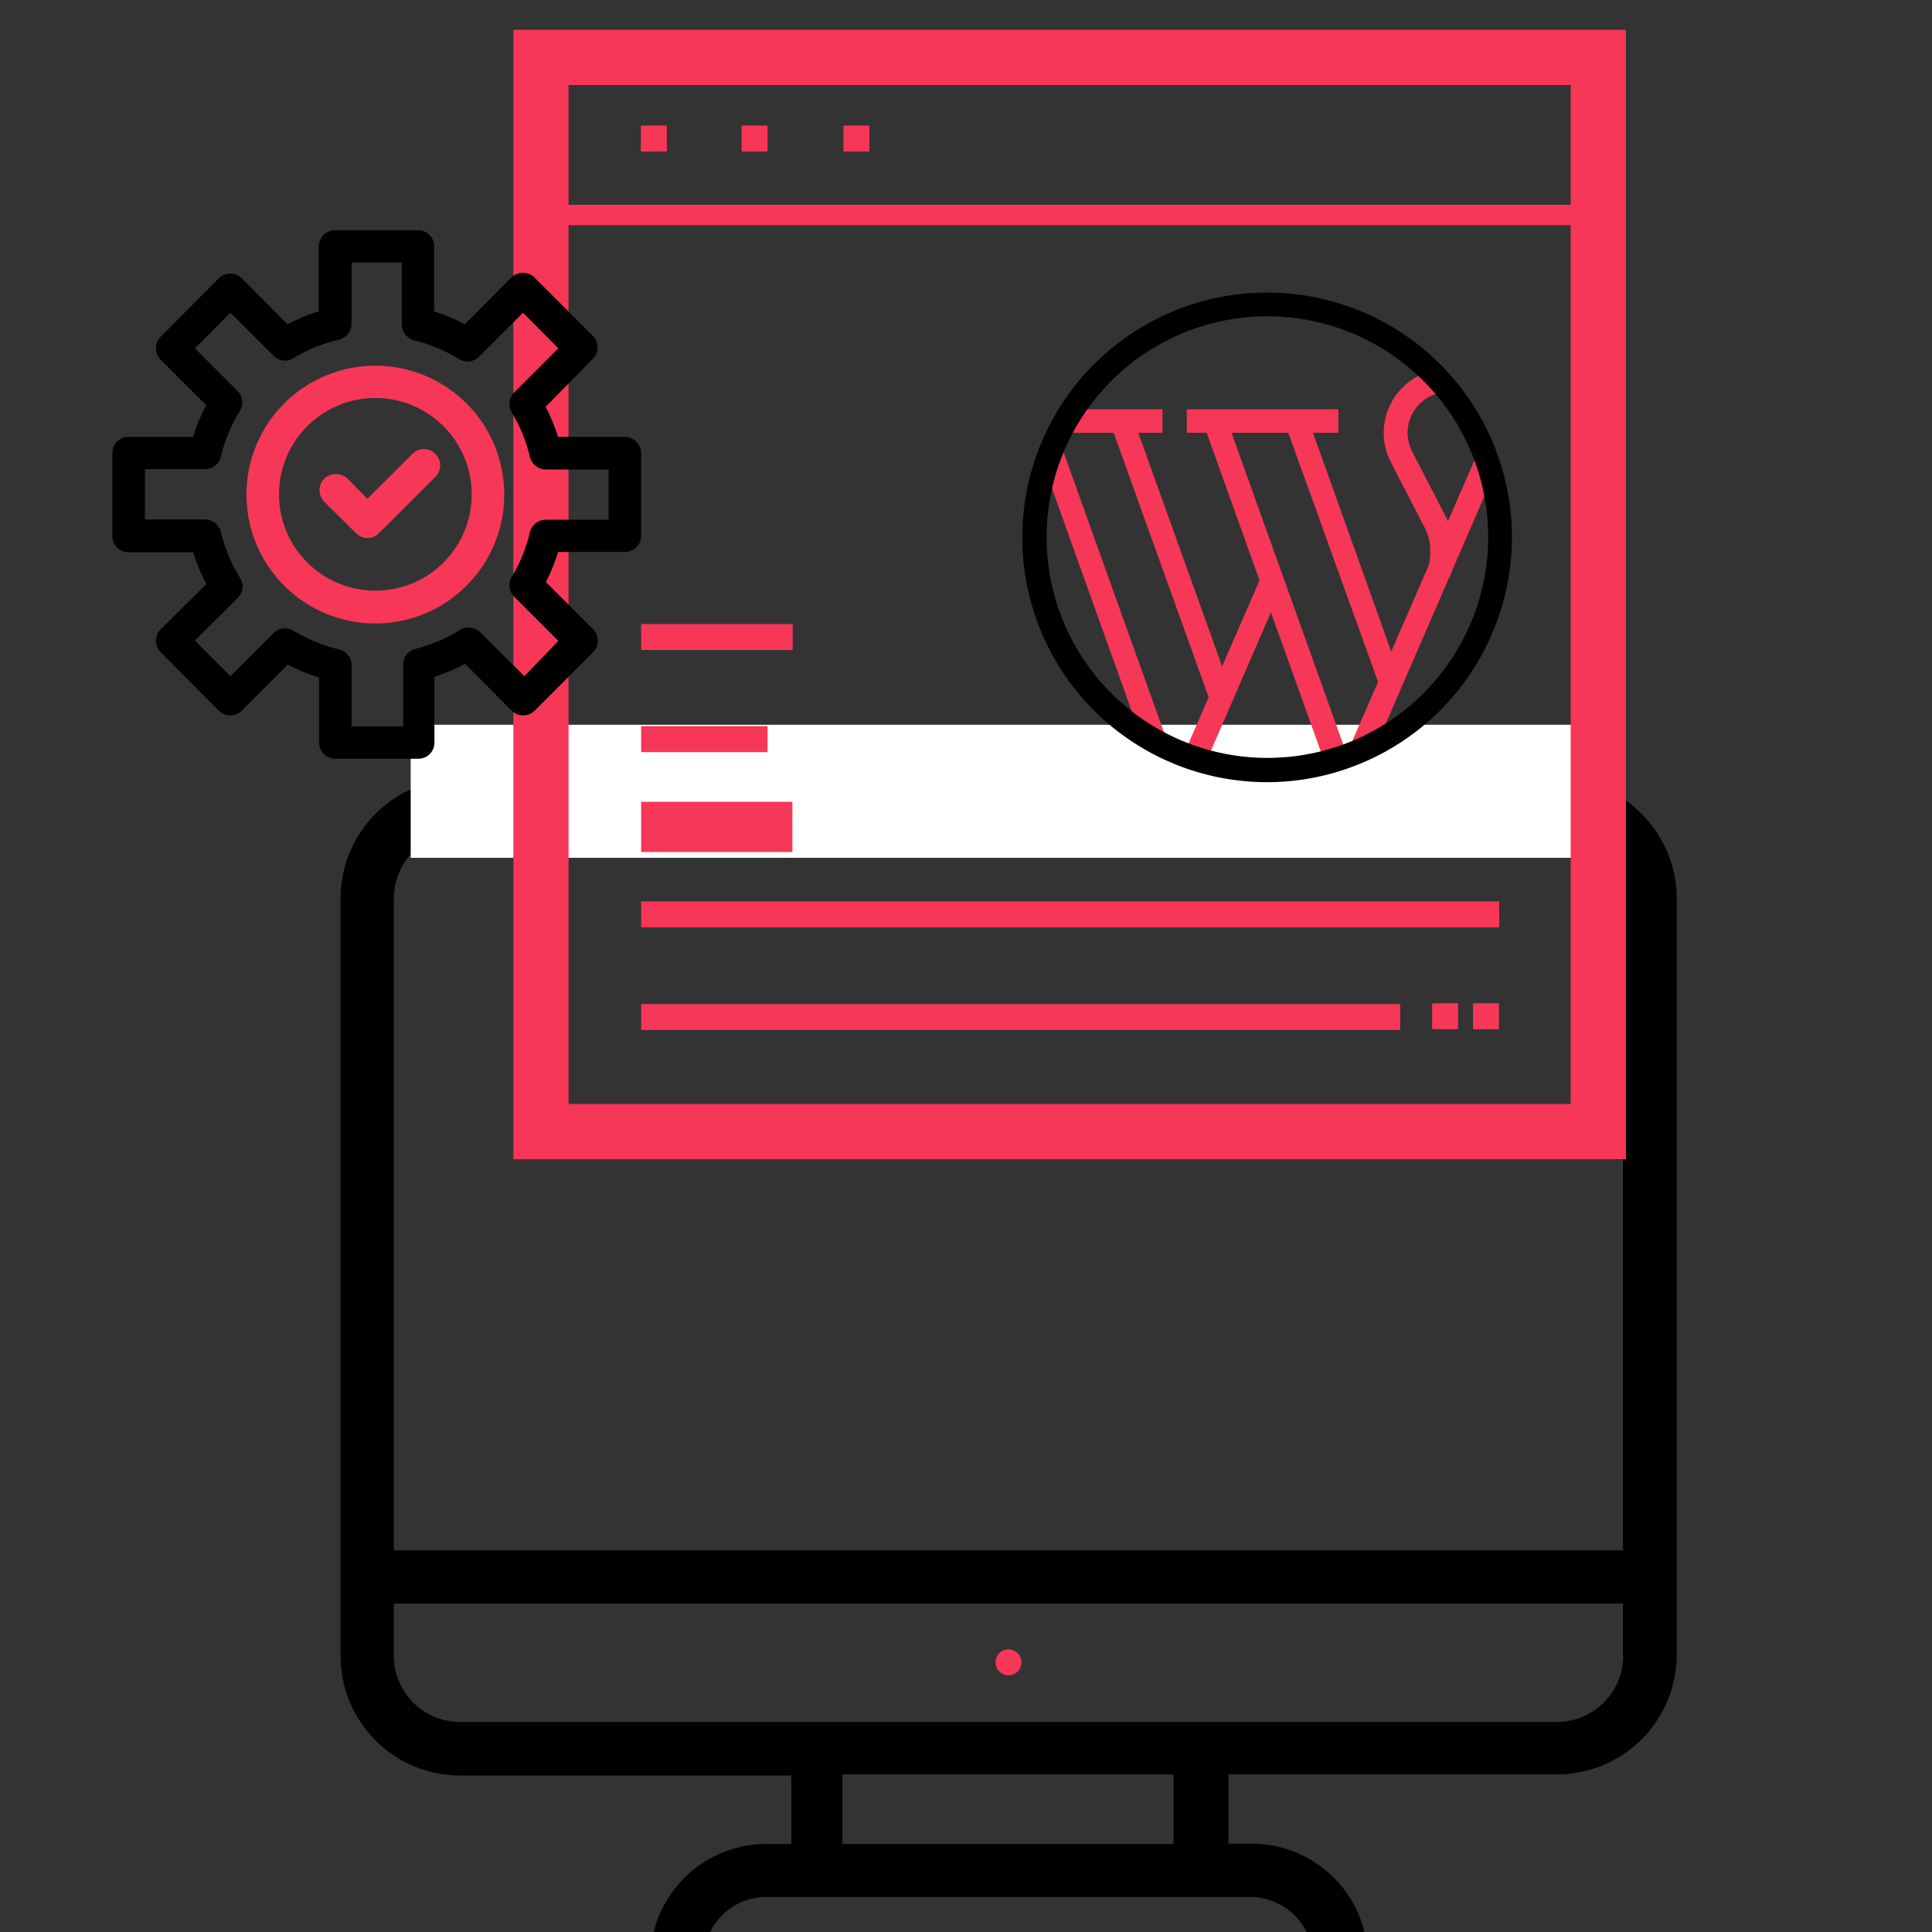 <svg id="Layer_1" data-name="Layer 1" xmlns="http://www.w3.org/2000/svg" viewBox="0 0 70 70"><rect x="0" y="0" width="70" height="70" fill="#333333" stroke="none"/><defs><style>.cls-1{fill:#fff;}.cls-2{fill:#f73757;}.cls-3{fill:none;stroke:#f73757;stroke-miterlimit:10;stroke-width:2px;}</style></defs><path d="M56.41,28.21H16.67a4.34,4.34,0,0,0-4.33,4.34V60a4.33,4.33,0,0,0,4.33,4.33h12v2.48h-.86A4.21,4.21,0,0,0,23.56,71v1.3a1,1,0,0,0,1,1h24a1,1,0,0,0,1-1V71a4.21,4.21,0,0,0-4.2-4.2h-.85V64.29H56.41A4.34,4.34,0,0,0,60.75,60V32.55a4.35,4.35,0,0,0-4.34-4.34ZM16.67,30.15H56.4a2.4,2.4,0,0,1,2.4,2.4V56.17H14.27V32.55a2.41,2.41,0,0,1,2.4-2.4ZM47.58,71v.33H25.5V71a2.27,2.27,0,0,1,2.27-2.27H45.32A2.29,2.29,0,0,1,47.58,71Zm-5.06-4.19h-12V64.29h12ZM58.81,60a2.4,2.4,0,0,1-2.4,2.39H16.67A2.4,2.4,0,0,1,14.27,60V58.1H58.8V60Z"/><rect class="cls-1" x="14.88" y="26.26" width="43.33" height="4.82"/><path class="cls-2" d="M43,14.83h5.49v.85H43Z"/><path class="cls-2" d="M38.6,14.83h3.52v.85H38.6Z"/><path class="cls-2" d="M48.93,27l4.57-10.5.78.33L49.71,27.37Z"/><path class="cls-2" d="M42.89,27.33l2.82-6.47.77.33-2.81,6.48Z"/><path class="cls-2" d="M43.62,15.4l.8-.28,4.4,12.28-.8.29Z"/><path class="cls-2" d="M37.68,16.48l.79-.28,3.78,10.55-.79.29Z"/><path class="cls-2" d="M40.25,15.4l.79-.28,3.59,10-.79.28Z"/><path class="cls-2" d="M46.58,15.41l.79-.29,3.4,9.5L50,24.9Z"/><path class="cls-2" d="M52.51,20.94l-.78-.34a1.69,1.69,0,0,0,.09-.62,1.75,1.75,0,0,0-.19-.84l-1.24-2.4a2.32,2.32,0,0,1,1.71-3.35l.13.83A1.49,1.49,0,0,0,51,15.68a1.57,1.57,0,0,0,.16.67l1.24,2.4A2.75,2.75,0,0,1,52.67,20,2.47,2.47,0,0,1,52.51,20.94Z"/><rect class="cls-3" x="19.6" y="2.08" width="38.31" height="38.92"/><rect class="cls-2" x="23.22" y="4.55" width="0.94" height="0.94"/><rect class="cls-2" x="26.87" y="4.55" width="0.94" height="0.94"/><rect class="cls-2" x="30.56" y="4.55" width="0.94" height="0.94"/><rect class="cls-2" x="51.89" y="36.35" width="0.94" height="0.94"/><rect class="cls-2" x="53.37" y="36.35" width="0.94" height="0.94"/><rect class="cls-2" x="23.23" y="22.61" width="5.49" height="0.94"/><rect class="cls-2" x="23.23" y="26.31" width="4.58" height="0.94"/><rect class="cls-2" x="23.23" y="32.66" width="31.09" height="0.94"/><rect class="cls-2" x="23.23" y="36.38" width="27.5" height="0.94"/><rect class="cls-2" x="23.23" y="29.05" width="5.48" height="1.82"/><rect class="cls-2" x="19.6" y="7.42" width="38.19" height="0.74"/><path d="M45.92,28.34a8.87,8.87,0,1,1,8.86-8.87A8.88,8.88,0,0,1,45.92,28.34Zm0-16.88a8,8,0,1,0,8,8A8,8,0,0,0,45.92,11.46Z"/><path d="M22.64,15.83H20.22a6.94,6.94,0,0,0-.45-1.09L21.48,13a.59.59,0,0,0,0-.83l-2.12-2.12a.6.6,0,0,0-.83,0l-1.69,1.7a6.72,6.72,0,0,0-1.11-.47V8.93a.58.58,0,0,0-.59-.59h-3a.59.59,0,0,0-.59.59v2.35a6.57,6.57,0,0,0-1.13.47L8.76,10.08a.6.6,0,0,0-.83,0L5.82,12.2a.59.59,0,0,0,0,.83l1.65,1.65A6.08,6.08,0,0,0,7,15.83H4.66a.58.58,0,0,0-.59.59v3a.58.58,0,0,0,.59.59H7a6.08,6.08,0,0,0,.48,1.15L5.82,22.8a.59.59,0,0,0,0,.83l2.11,2.12a.59.59,0,0,0,.83,0l1.67-1.67a6.57,6.57,0,0,0,1.13.47v2.36a.59.59,0,0,0,.59.58h3a.58.58,0,0,0,.59-.58V24.52a6.72,6.72,0,0,0,1.11-.47l1.69,1.7a.59.59,0,0,0,.83,0l2.12-2.12a.59.59,0,0,0,0-.83l-1.71-1.71A6.94,6.94,0,0,0,20.22,20h2.42a.59.59,0,0,0,.59-.59v-3A.59.59,0,0,0,22.64,15.83Zm-.59,3H19.78a.6.6,0,0,0-.58.45,5.58,5.58,0,0,1-.66,1.62.59.59,0,0,0,.09.72l1.6,1.6L19,24.5l-1.6-1.59a.58.58,0,0,0-.72-.09,6,6,0,0,1-1.63.69.58.58,0,0,0-.44.57v2.24H12.74V24.1a.58.58,0,0,0-.46-.57,5.81,5.81,0,0,1-1.65-.68.59.59,0,0,0-.72.09L8.35,24.5,7.06,23.21l1.56-1.55a.59.59,0,0,0,.08-.72A5.67,5.67,0,0,1,8,19.27a.6.6,0,0,0-.58-.45H5.25V17H7.43A.6.6,0,0,0,8,16.56a5.67,5.67,0,0,1,.69-1.67.59.59,0,0,0-.08-.72L7.06,12.62l1.29-1.29,1.56,1.56a.58.58,0,0,0,.72.09,5.51,5.51,0,0,1,1.65-.67.6.6,0,0,0,.46-.58V9.51h1.82v2.24a.6.6,0,0,0,.44.58,5.69,5.69,0,0,1,1.63.68.59.59,0,0,0,.72-.08l1.6-1.6,1.28,1.29-1.6,1.6a.59.59,0,0,0-.09.72,5.58,5.58,0,0,1,.66,1.62.6.6,0,0,0,.58.45h2.27Z"/><path class="cls-2" d="M13.6,13.25a4.67,4.67,0,1,0,4.67,4.67A4.67,4.67,0,0,0,13.6,13.25Zm0,8.15a3.49,3.49,0,1,1,3.49-3.48A3.48,3.48,0,0,1,13.6,21.4Z"/><path class="cls-2" d="M14.88,16.51l-1.57,1.56-.72-.73a.62.62,0,0,0-.84,0,.6.6,0,0,0,0,.84l1.15,1.14a.59.59,0,0,0,.83,0l2-2a.59.59,0,1,0-.83-.83Z"/><circle class="cls-2" cx="36.54" cy="60.23" r="0.47"/></svg>